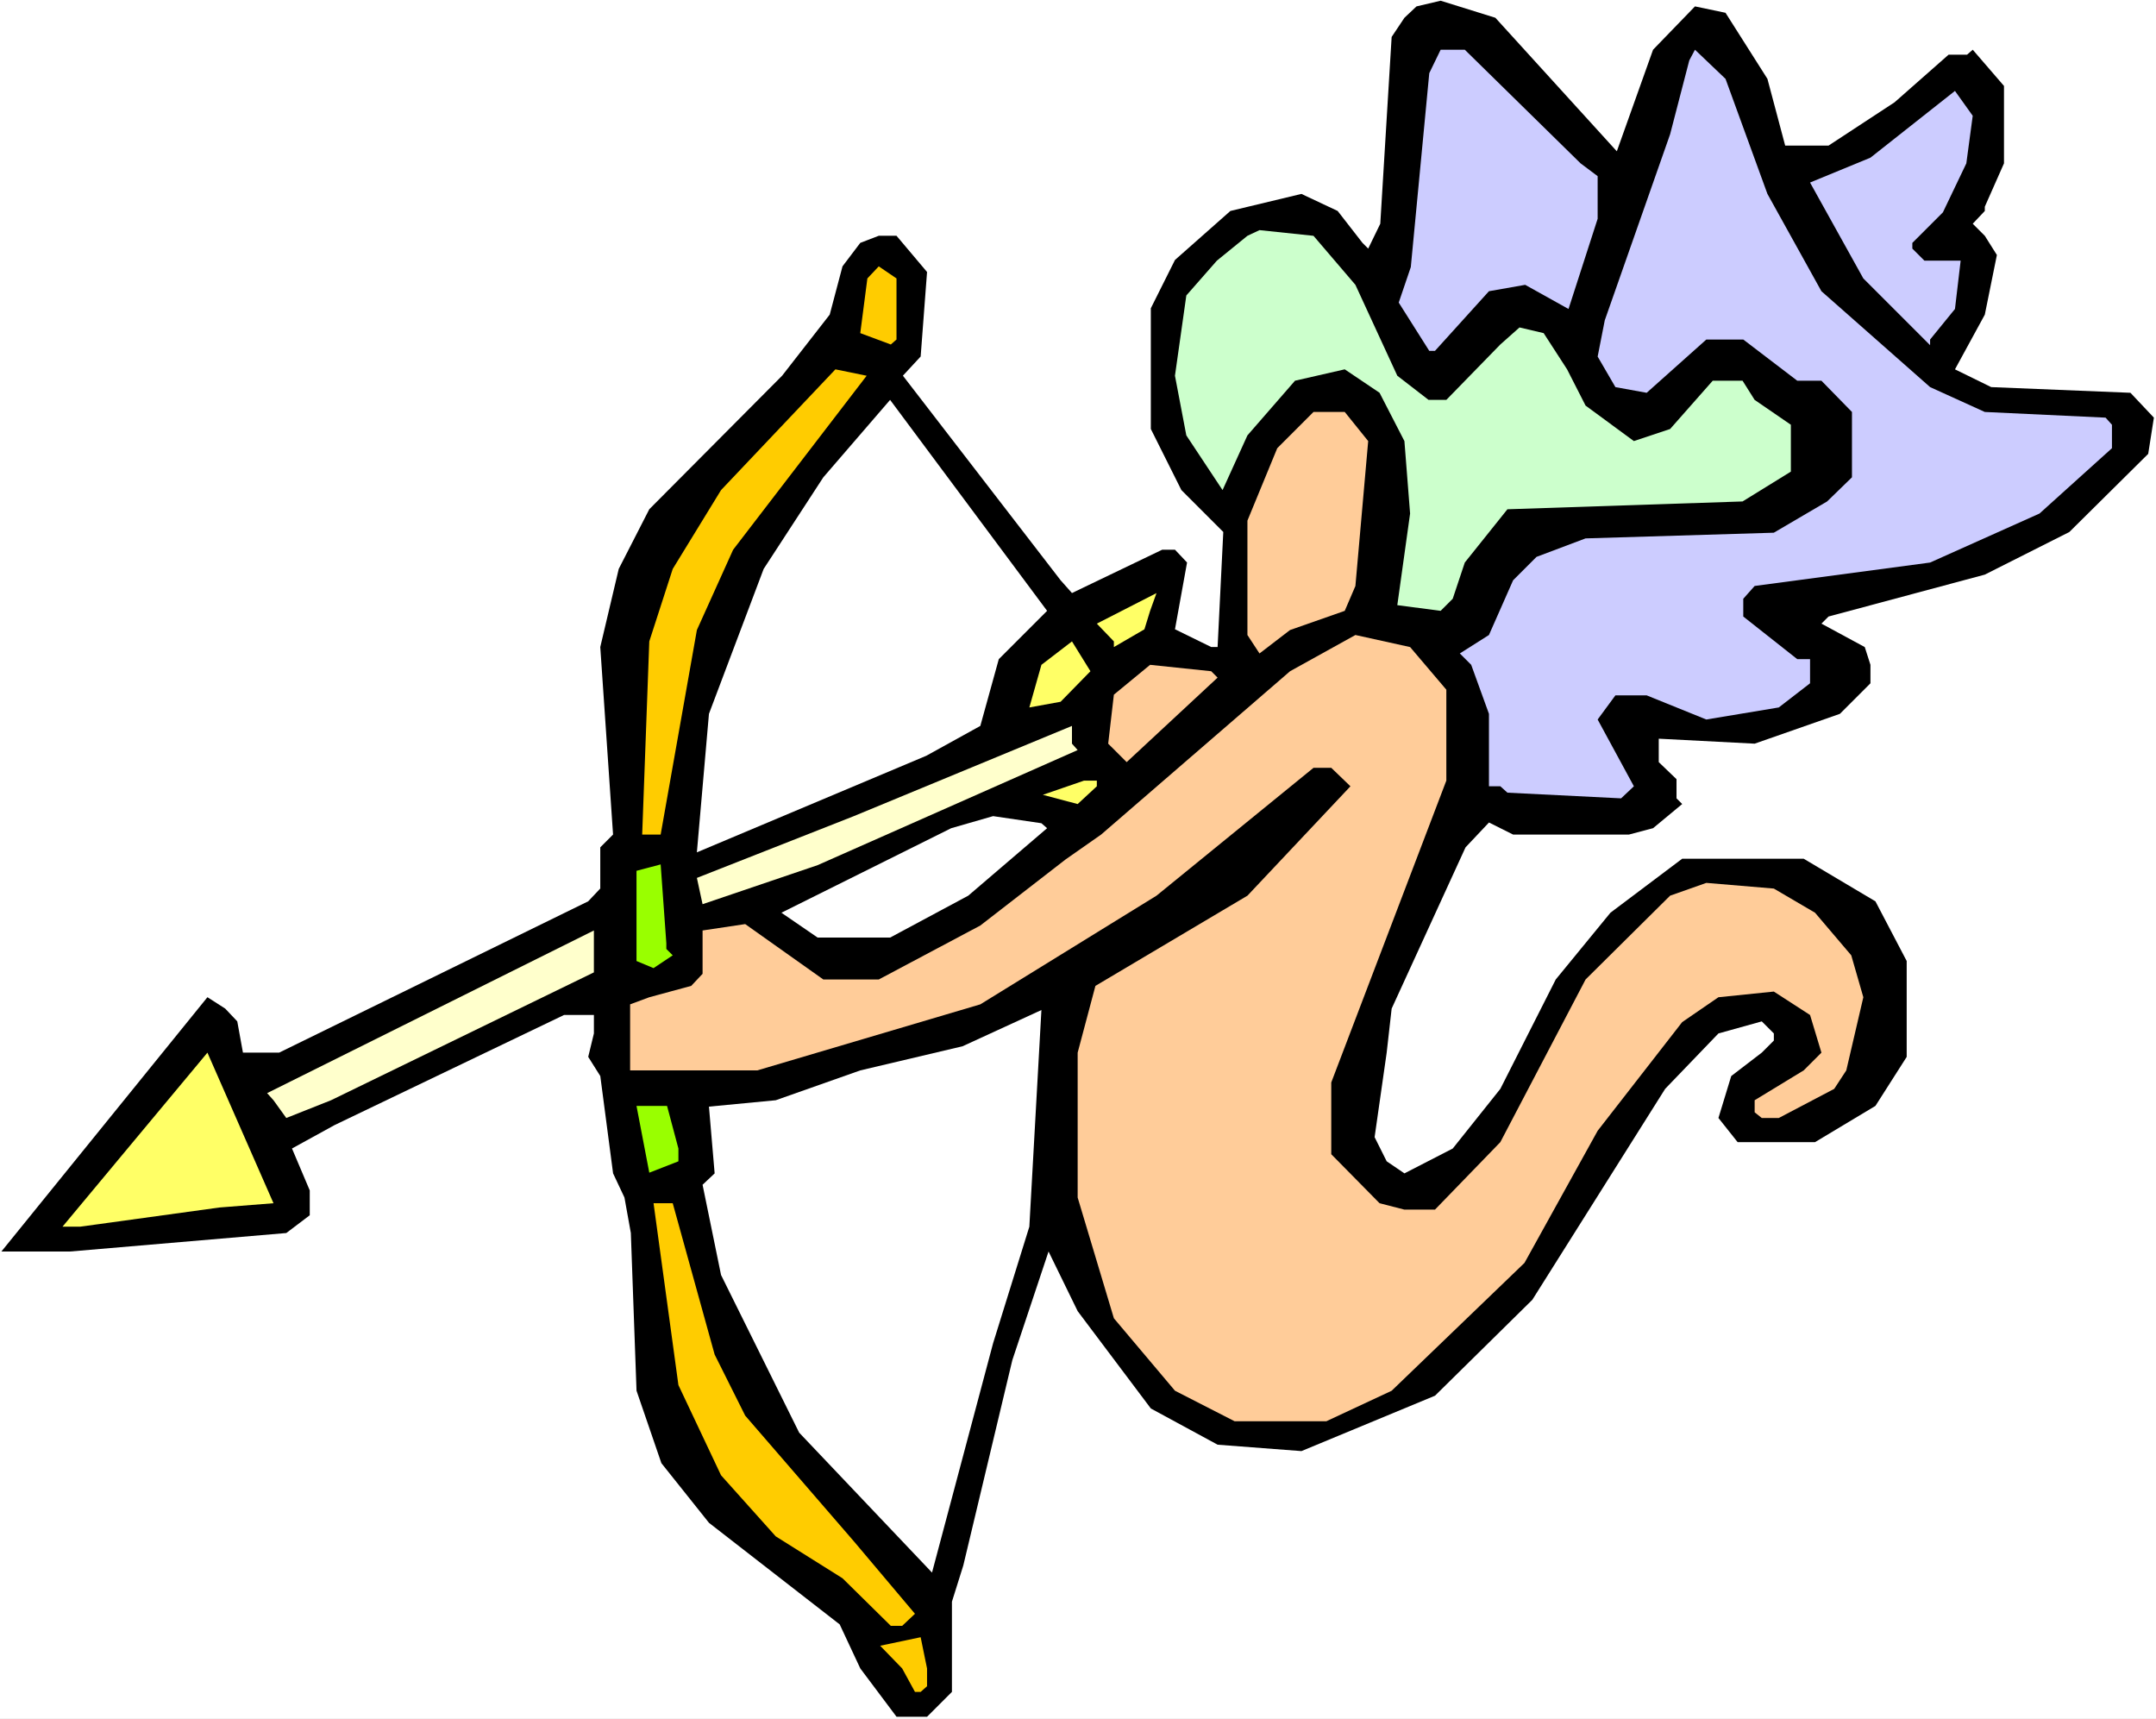 <?xml version="1.0" encoding="UTF-8" standalone="no"?>
<svg
   version="1.0"
   width="129.766mm"
   height="103.443mm"
   id="svg24"
   sodipodi:docname="Cupid 32.wmf"
   xmlns:inkscape="http://www.inkscape.org/namespaces/inkscape"
   xmlns:sodipodi="http://sodipodi.sourceforge.net/DTD/sodipodi-0.dtd"
   xmlns="http://www.w3.org/2000/svg"
   xmlns:svg="http://www.w3.org/2000/svg">
  <rect width="100%" height="100%" fill="#808080" stroke="none"/>
  <sodipodi:namedview
     id="namedview24"
     pagecolor="#ffffff"
     bordercolor="#000000"
     borderopacity="0.25"
     inkscape:showpageshadow="2"
     inkscape:pageopacity="0.0"
     inkscape:pagecheckerboard="0"
     inkscape:deskcolor="#d1d1d1"
     inkscape:document-units="mm" />
  <defs
     id="defs1">
    <pattern
       id="WMFhbasepattern"
       patternUnits="userSpaceOnUse"
       width="6"
       height="6"
       x="0"
       y="0" />
  </defs>
  <path
     style="fill:#ffffff;fill-opacity:1;fill-rule:evenodd;stroke:none"
     d="M 0,390.967 H 490.455 V 0 H 0 Z"
     id="path1" />
  <path
     style="fill:#000000;fill-opacity:1;fill-rule:evenodd;stroke:none"
     d="m 367.801,34.412 8.242,-23.103 9.534,-9.855 6.949,1.454 9.534,15.025 4.04,15.186 h 9.858 l 15.029,-9.855 12.282,-10.824 h 4.202 l 1.293,-1.131 7.11,8.239 v 17.61 l -4.363,9.855 v 0.969 l -2.747,2.908 2.747,2.746 2.747,4.362 -2.747,13.571 -6.787,12.44 8.242,4.039 31.674,1.292 5.333,5.654 -1.293,8.239 -17.938,17.771 -19.23,9.693 -35.552,9.532 -1.616,1.616 9.858,5.331 1.293,4.039 v 4.2 l -6.949,6.947 -19.392,6.785 -21.816,-1.131 v 5.331 l 4.04,3.877 v 4.362 l 1.293,1.292 -6.626,5.493 -5.494,1.454 h -26.341 l -5.494,-2.746 -5.333,5.654 -16.806,36.673 -1.131,10.017 -2.747,19.225 2.747,5.493 4.04,2.746 10.989,-5.654 10.827,-13.571 12.605,-24.88 12.443,-15.186 16.322,-12.278 h 27.634 l 16.322,9.693 7.11,13.571 v 21.81 l -7.11,11.147 -13.736,8.239 h -17.614 l -4.363,-5.493 2.909,-9.532 6.949,-5.331 2.747,-2.746 v -1.616 l -2.747,-2.746 -9.858,2.746 -12.12,12.601 -30.219,47.982 -22.139,21.81 -30.381,12.601 -19.069,-1.454 -15.19,-8.239 -16.645,-22.133 -6.626,-13.571 -8.242,24.718 -11.15,46.69 -2.586,8.239 v 20.518 l -5.656,5.654 h -6.949 l -8.242,-10.986 -4.686,-10.017 -29.734,-23.103 -10.827,-13.571 -5.656,-16.479 -1.293,-35.866 -1.454,-8.078 -2.586,-5.493 -2.909,-22.133 -2.747,-4.362 1.293,-5.331 v -4.2 h -6.787 l -52.197,25.041 -9.696,5.331 4.04,9.532 v 5.654 l -5.333,4.039 -49.126,4.2 H 0.323 l 46.864,-57.837 4.04,2.585 2.747,2.908 1.293,7.108 h 8.242 l 70.296,-34.412 2.747,-2.908 v -9.37 l 2.909,-2.908 -2.909,-42.651 4.202,-17.771 6.949,-13.571 30.219,-30.373 10.827,-13.894 2.909,-10.986 4.04,-5.331 4.202,-1.616 h 4.04 l 6.949,8.239 -1.454,19.225 -4.04,4.362 35.875,46.528 2.586,2.908 20.523,-9.855 h 2.909 l 2.747,2.908 -2.747,15.186 8.242,4.039 h 1.454 l 1.293,-26.172 -9.534,-9.532 -6.949,-13.894 V 70.116 l 5.494,-10.986 12.605,-11.147 16.16,-3.877 8.242,3.877 5.656,7.27 1.293,1.292 2.747,-5.654 2.586,-42.489 2.909,-4.362 2.747,-2.585 5.494,-1.292 12.443,3.877 z"
     id="path2" />
  <path
     style="fill:#ccccff;fill-opacity:1;fill-rule:evenodd;stroke:none"
     d="m 359.56,37.158 3.878,2.908 v 9.693 l -6.626,20.518 -9.858,-5.493 -8.242,1.454 -12.282,13.571 h -1.293 l -6.949,-10.986 2.747,-8.078 4.202,-44.105 2.586,-5.331 h 5.494 z"
     id="path3" />
  <path
     style="fill:#ccccff;fill-opacity:1;fill-rule:evenodd;stroke:none"
     d="m 402.06,44.105 12.282,22.133 24.725,21.81 12.443,5.654 27.472,1.292 1.454,1.616 v 5.331 l -16.483,14.863 -24.886,11.147 -39.915,5.331 -2.586,2.908 v 4.039 l 12.282,9.693 h 2.909 v 5.493 l -7.11,5.493 -16.483,2.746 -13.574,-5.493 h -7.11 l -4.04,5.493 8.242,15.186 -2.909,2.746 -25.856,-1.292 -1.616,-1.454 h -2.586 v -16.479 l -4.04,-11.147 -2.586,-2.585 6.626,-4.2 5.494,-12.44 5.333,-5.331 11.15,-4.2 42.824,-1.292 12.12,-7.108 5.656,-5.493 V 93.703 l -6.949,-7.108 h -5.494 l -12.282,-9.37 h -8.403 l -13.574,12.117 -7.11,-1.292 -4.04,-6.947 1.616,-8.239 14.867,-42.328 4.363,-16.802 1.293,-2.423 6.949,6.624 z"
     id="path4" />
  <path
     style="fill:#ccccff;fill-opacity:1;fill-rule:evenodd;stroke:none"
     d="m 447.308,37.158 -5.333,11.147 -6.949,6.947 v 1.292 l 2.747,2.746 h 8.242 l -1.293,10.986 -5.656,6.947 v 1.292 l -15.19,-15.186 -12.12,-21.81 13.736,-5.654 19.23,-15.186 4.04,5.654 z"
     id="path5" />
  <path
     style="fill:#ccffcc;fill-opacity:1;fill-rule:evenodd;stroke:none"
     d="m 308.332,64.784 9.534,20.679 7.11,5.493 h 4.04 l 12.282,-12.601 4.363,-3.877 5.494,1.292 5.333,8.239 4.202,8.239 10.989,8.078 8.242,-2.746 9.696,-10.986 h 6.787 l 2.747,4.362 8.242,5.654 v 10.663 l -10.989,6.785 -53.49,1.777 -9.696,12.117 -2.747,8.239 -2.747,2.746 -9.858,-1.292 2.909,-20.841 -1.293,-16.479 -5.656,-10.986 -7.918,-5.331 -11.312,2.585 -10.827,12.44 -5.656,12.44 -8.242,-12.44 -2.586,-13.571 2.586,-18.256 6.949,-7.916 6.949,-5.654 2.747,-1.292 12.282,1.292 z"
     id="path6" />
  <path
     style="fill:#ffcc00;fill-opacity:1;fill-rule:evenodd;stroke:none"
     d="m 203.939,77.224 -1.293,1.131 -6.949,-2.585 1.616,-12.44 2.586,-2.746 4.04,2.746 z"
     id="path7" />
  <path
     style="fill:#ffcc00;fill-opacity:1;fill-rule:evenodd;stroke:none"
     d="m 166.771,125.045 -8.242,18.256 -8.242,46.528 h -4.202 l 1.616,-43.943 5.333,-16.479 10.989,-17.933 26.018,-27.465 7.11,1.454 z"
     id="path8" />
  <path
     style="fill:#ffffff;fill-opacity:1;fill-rule:evenodd;stroke:none"
     d="m 227.209,149.925 -4.202,15.186 -12.282,6.785 -52.197,21.972 2.747,-31.504 12.443,-32.958 13.574,-20.841 15.19,-17.61 35.714,47.982 z"
     id="path9" />
  <path
     style="fill:#ffcc99;fill-opacity:1;fill-rule:evenodd;stroke:none"
     d="m 311.241,100.327 -2.909,32.958 -2.424,5.654 -12.443,4.362 -6.949,5.331 -2.747,-4.2 v -26.011 l 6.787,-16.479 8.242,-8.239 h 7.11 z"
     id="path10" />
  <path
     style="fill:#ffff66;fill-opacity:1;fill-rule:evenodd;stroke:none"
     d="m 260.337,143.139 -6.949,4.039 v -1.292 l -3.878,-4.039 13.574,-6.947 -1.454,4.039 z"
     id="path11" />
  <path
     style="fill:#ffcc99;fill-opacity:1;fill-rule:evenodd;stroke:none"
     d="m 329.017,156.872 v 20.679 l -26.179,68.662 v 16.317 l 10.989,11.147 5.656,1.454 h 6.949 l 14.867,-15.348 19.392,-36.996 19.23,-19.064 8.242,-2.908 15.352,1.292 9.373,5.493 8.242,9.693 2.747,9.532 -3.878,16.64 -2.747,4.2 -12.605,6.624 h -3.878 l -1.616,-1.292 v -2.746 l 11.15,-6.785 4.04,-4.039 -2.586,-8.562 -8.242,-5.331 -12.605,1.292 -8.242,5.654 -19.23,24.718 -16.645,30.05 -30.219,29.08 -14.867,6.947 h -20.846 l -13.574,-6.947 -13.898,-16.479 -8.242,-27.465 v -32.958 l 4.04,-15.186 34.582,-20.518 23.432,-24.88 -4.363,-4.2 h -4.04 l -35.714,29.08 -40.077,24.718 -50.742,15.025 h -28.926 v -15.025 l 4.363,-1.616 9.534,-2.585 2.586,-2.746 v -9.855 l 9.696,-1.454 17.776,12.601 h 12.605 l 23.109,-12.278 19.392,-15.025 8.08,-5.654 42.986,-37.158 14.867,-8.239 12.443,2.746 z"
     id="path12" />
  <path
     style="fill:#ffff66;fill-opacity:1;fill-rule:evenodd;stroke:none"
     d="m 241.269,159.618 -7.11,1.292 2.747,-9.693 6.949,-5.331 4.202,6.785 z"
     id="path13" />
  <path
     style="fill:#ffcc99;fill-opacity:1;fill-rule:evenodd;stroke:none"
     d="m 276.982,154.125 -20.685,19.225 -4.202,-4.2 1.293,-11.147 8.242,-6.785 13.898,1.454 z"
     id="path14" />
  <path
     style="fill:#ffffcc;fill-opacity:1;fill-rule:evenodd;stroke:none"
     d="m 245.147,170.604 -59.146,26.172 -26.179,8.886 -1.293,-5.978 35.714,-14.055 49.611,-20.518 v 4.039 z"
     id="path15" />
  <path
     style="fill:#ffff66;fill-opacity:1;fill-rule:evenodd;stroke:none"
     d="m 249.51,178.843 -4.363,4.039 -7.918,-2.1 9.373,-3.231 h 2.909 z"
     id="path16" />
  <path
     style="fill:#ffffff;fill-opacity:1;fill-rule:evenodd;stroke:none"
     d="m 238.198,188.375 -17.938,15.348 -17.776,9.532 h -16.483 l -8.242,-5.654 38.622,-19.225 9.534,-2.746 10.989,1.616 z"
     id="path17" />
  <path
     style="fill:#99ff00;fill-opacity:1;fill-rule:evenodd;stroke:none"
     d="m 151.581,215.84 1.454,1.454 -4.363,2.908 -3.878,-1.616 v -20.518 l 5.494,-1.454 1.293,17.933 z"
     id="path18" />
  <path
     style="fill:#ffffcc;fill-opacity:1;fill-rule:evenodd;stroke:none"
     d="m 75.306,250.251 -10.181,4.039 -2.909,-4.039 -1.454,-1.616 74.336,-36.996 v 9.532 z"
     id="path19" />
  <path
     style="fill:#ffffff;fill-opacity:1;fill-rule:evenodd;stroke:none"
     d="m 225.917,305.504 -13.898,52.183 -30.219,-31.827 -17.776,-35.866 -4.202,-20.518 2.747,-2.585 -1.293,-15.186 15.19,-1.454 19.23,-6.785 23.27,-5.493 17.938,-8.239 -2.747,49.275 z"
     id="path20" />
  <path
     style="fill:#ffff66;fill-opacity:1;fill-rule:evenodd;stroke:none"
     d="m 49.934,274.646 -31.674,4.362 h -4.04 l 32.966,-39.581 15.029,34.25 z"
     id="path21" />
  <path
     style="fill:#99ff00;fill-opacity:1;fill-rule:evenodd;stroke:none"
     d="m 154.328,261.237 v 2.908 l -6.626,2.585 -2.909,-15.186 h 6.949 z"
     id="path22" />
  <path
     style="fill:#ffcc00;fill-opacity:1;fill-rule:evenodd;stroke:none"
     d="m 162.569,308.089 6.949,13.894 24.725,28.596 13.898,16.479 -2.909,2.746 h -2.586 l -10.989,-10.824 -15.19,-9.532 -12.443,-13.894 -9.696,-20.518 -5.656,-41.359 h 4.363 z"
     id="path23" />
  <path
     style="fill:#ffcc00;fill-opacity:1;fill-rule:evenodd;stroke:none"
     d="m 210.888,383.536 -1.454,1.292 h -1.293 l -2.909,-5.331 -5.01,-5.17 9.211,-1.939 1.454,7.108 z"
     id="path24" />
</svg>

